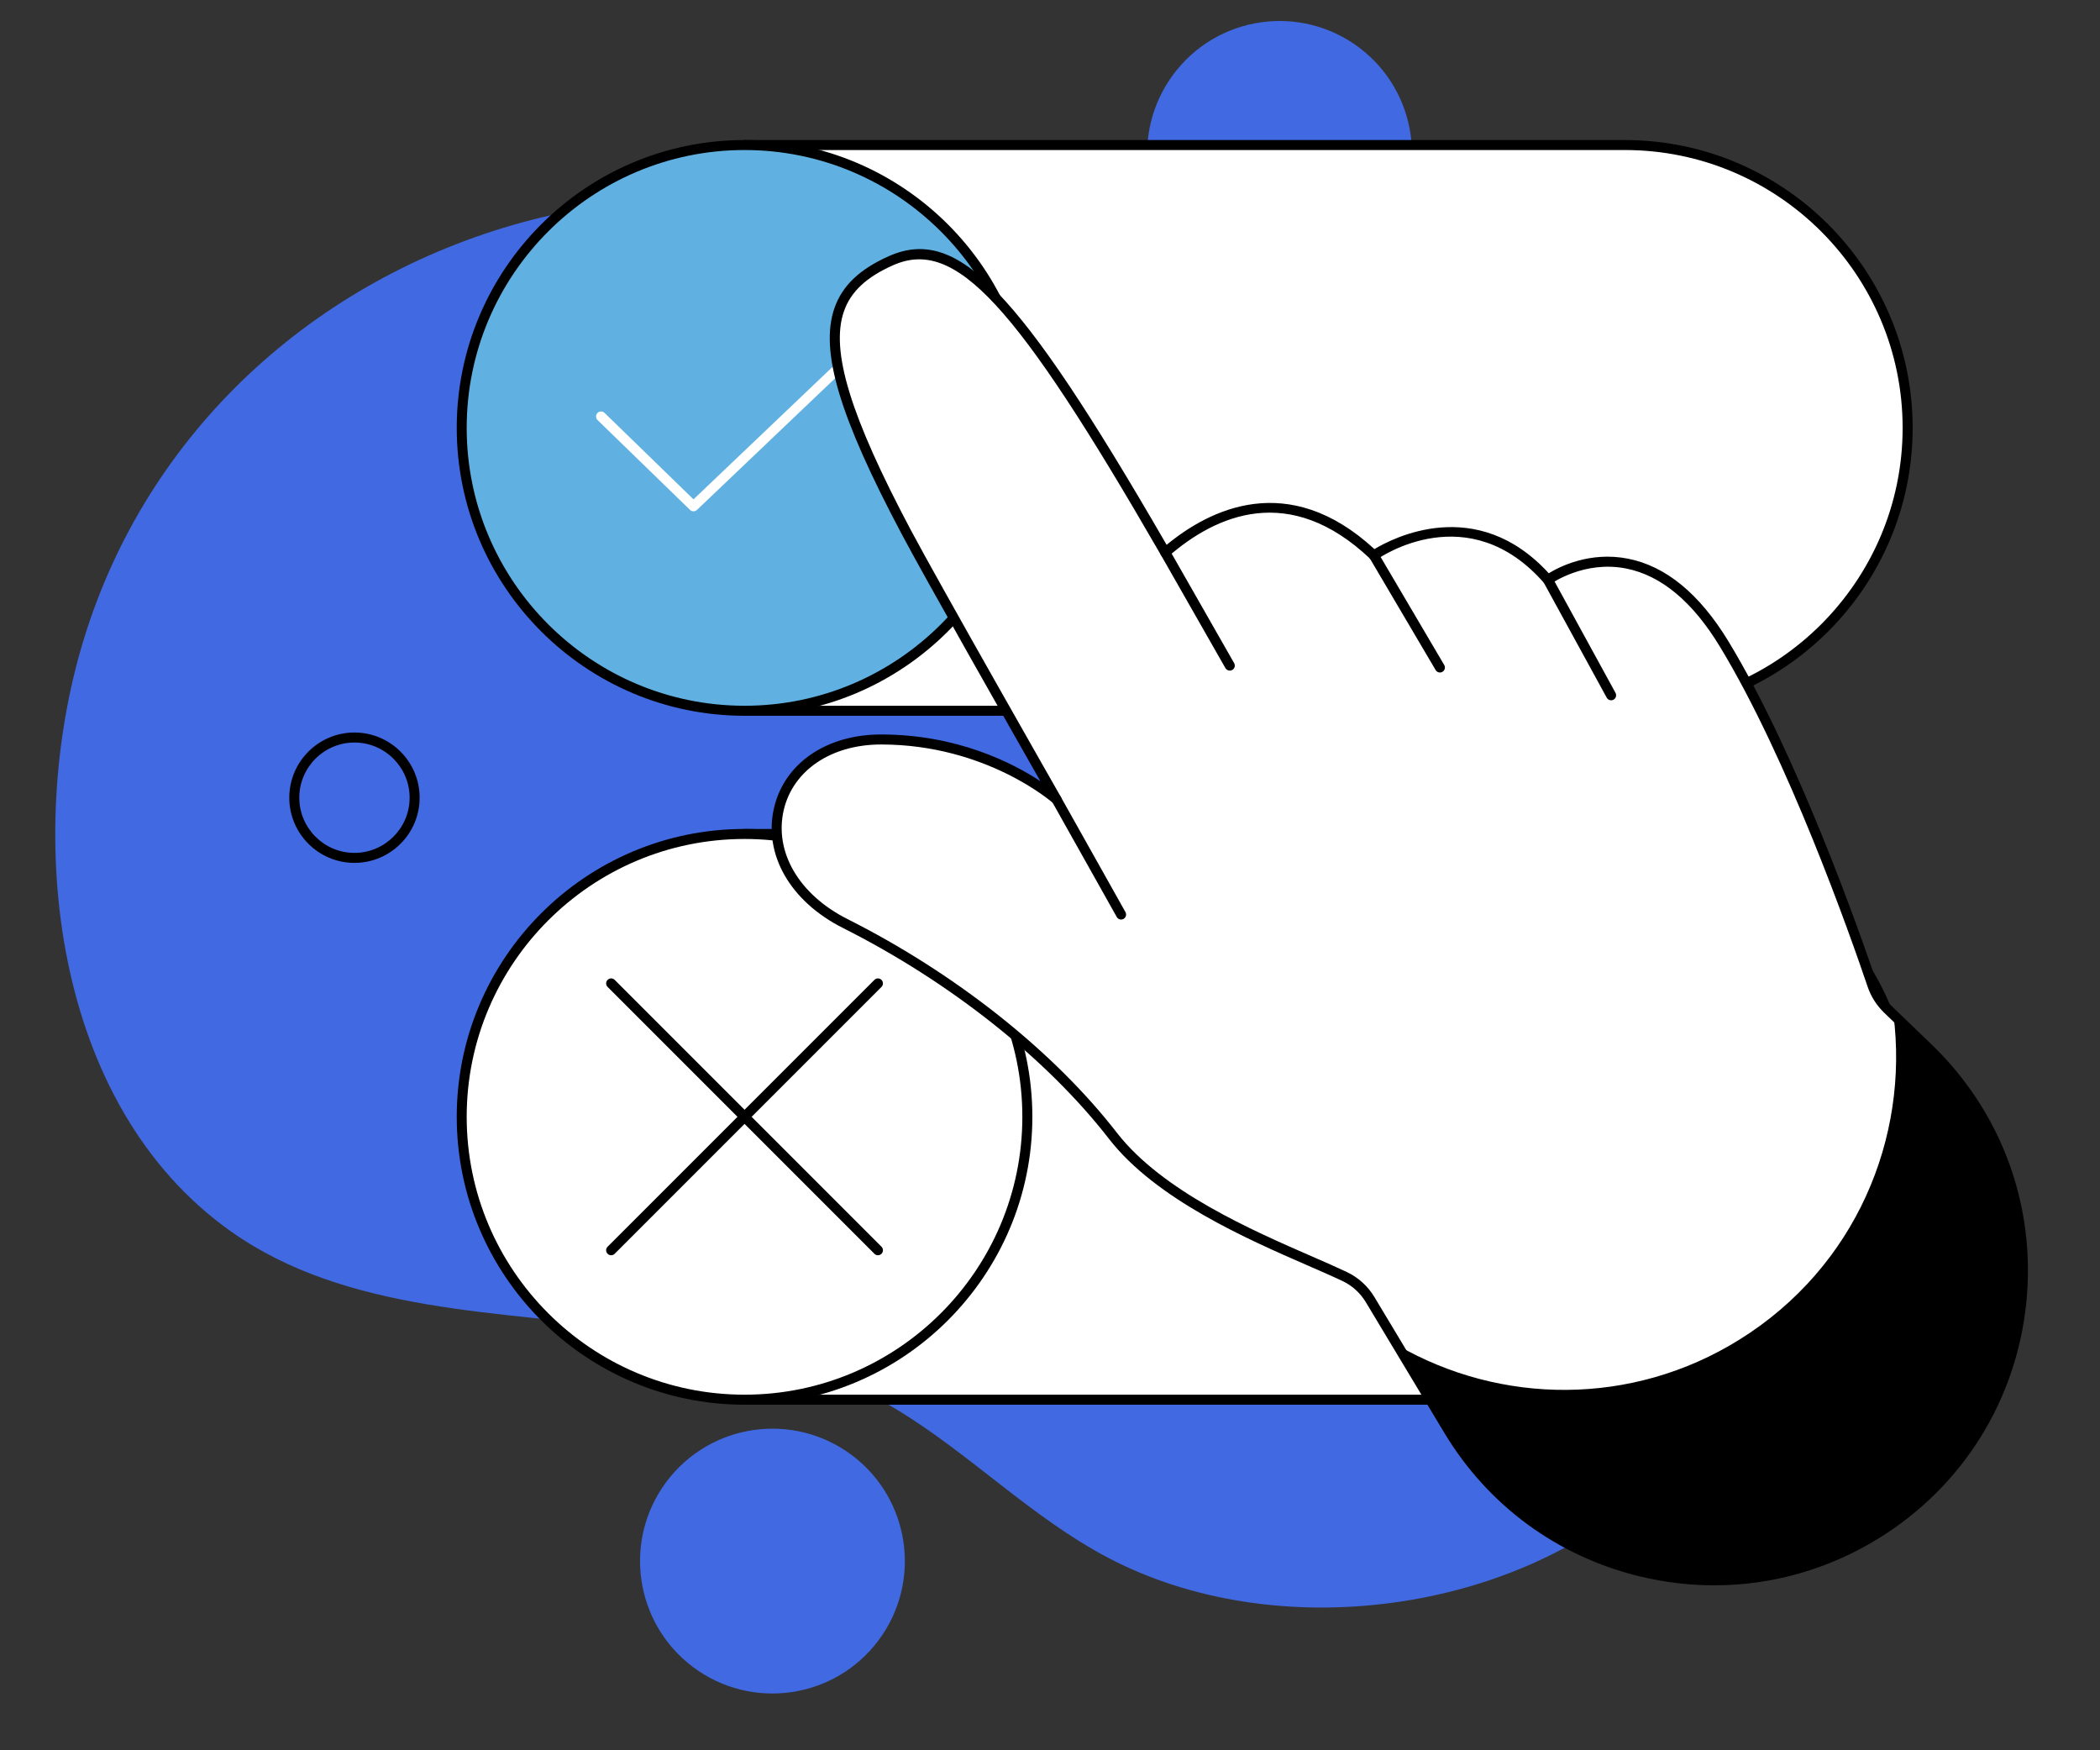 <?xml version="1.0" encoding="UTF-8" standalone="no"?><!DOCTYPE svg PUBLIC "-//W3C//DTD SVG 1.1//EN" "http://www.w3.org/Graphics/SVG/1.1/DTD/svg11.dtd"><svg width="100%" height="100%" viewBox="0 0 132 110" version="1.1" xmlns="http://www.w3.org/2000/svg" xmlns:xlink="http://www.w3.org/1999/xlink" xml:space="preserve" xmlns:serif="http://www.serif.com/" style="fill-rule:evenodd;clip-rule:evenodd;stroke-linejoin:round;stroke-miterlimit:2;"><rect x="0" y="0" width="132" height="110" fill="#333333" stroke="none"/><g><path d="M72.188,16.476c-0.655,-0.2 -1.311,-0.391 -1.971,-0.575c-11.618,-3.236 -25.538,-5.151 -37.328,-1.942c-13.119,3.571 -23.65,13.172 -27.639,26.273c-3.734,12.257 -2.005,29.17 9.251,37.149c7.3,5.175 16.939,4.987 25.805,6.217c5.507,0.764 11.338,2.106 16.124,5.026c4.606,2.806 8.422,6.751 13.214,9.273c10.531,5.547 25.693,3.567 34.352,-4.685c5.339,-5.088 8.034,-12.466 8.785,-19.803c1.393,-13.631 -1.057,-27.398 -10.139,-38.115c-7.861,-9.276 -18.923,-15.31 -30.454,-18.818Z" style="fill:#4169e1;fill-rule:nonzero;"/><path d="M43.558,104.766c3.678,2.759 8.892,2.015 11.652,-1.661c2.76,-3.676 2.014,-8.892 -1.66,-11.65c-3.679,-2.759 -8.893,-2.015 -11.653,1.661c-2.759,3.676 -2.013,8.892 1.661,11.65Z" style="fill:#4169e1;fill-rule:nonzero;"/><path d="M75.435,16.297c3.679,2.758 8.892,2.014 11.652,-1.662c2.756,-3.676 2.014,-8.891 -1.66,-11.65c-3.678,-2.758 -8.892,-2.014 -11.652,1.662c-2.76,3.676 -2.014,8.892 1.66,11.65Z" style="fill:#4169e1;fill-rule:nonzero;"/><path d="M102.133,9.115l-55.332,-0l-0,35.555l55.332,-0c9.815,-0 17.776,-7.96 17.776,-17.778c0,-9.818 -7.961,-17.777 -17.776,-17.777Z" style="fill:#fff;fill-rule:nonzero;"/><path d="M47.116,44.355l55.017,0c9.63,0 17.461,-7.834 17.461,-17.463c0,-9.629 -7.831,-17.463 -17.461,-17.463l-55.017,0l-0,34.926Zm55.017,0.629l-55.332,0c-0.173,0 -0.315,-0.141 -0.315,-0.314l-0,-35.555c-0,-0.174 0.142,-0.314 0.315,-0.314l55.332,-0c9.975,-0 18.091,8.115 18.091,18.091c-0,9.976 -8.116,18.092 -18.091,18.092Z" style="fill-rule:nonzero;"/><path d="M64.576,26.892c0,9.818 -7.956,17.778 -17.775,17.778c-9.82,-0 -17.78,-7.96 -17.78,-17.778c-0,-9.818 7.96,-17.777 17.78,-17.777c9.819,-0 17.775,7.959 17.775,17.777Z" style="fill:#60b1e1;fill-rule:nonzero;"/><path d="M46.801,9.429c-9.63,0 -17.466,7.834 -17.466,17.463c0,9.629 7.836,17.463 17.466,17.463c9.629,0 17.461,-7.834 17.461,-17.463c-0,-9.629 -7.832,-17.463 -17.461,-17.463Zm-0,35.555c-9.979,0 -18.091,-8.116 -18.091,-18.092c0,-9.976 8.112,-18.091 18.091,-18.091c9.974,-0 18.09,8.115 18.09,18.091c0,9.976 -8.116,18.092 -18.09,18.092Z" style="fill-rule:nonzero;"/><path d="M102.133,52.412l-55.332,0l-0,35.555l55.332,-0c9.815,-0 17.776,-7.959 17.776,-17.778c0,-9.818 -7.961,-17.777 -17.776,-17.777Z" style="fill:#fff;fill-rule:nonzero;"/><path d="M47.116,87.652l55.017,0c9.63,0 17.461,-7.834 17.461,-17.462c0,-9.63 -7.831,-17.463 -17.461,-17.463l-55.017,-0l-0,34.925Zm55.017,0.629l-55.332,0c-0.173,0 -0.315,-0.141 -0.315,-0.314l-0,-35.555c-0,-0.174 0.142,-0.314 0.315,-0.314l55.332,-0c9.975,-0 18.091,8.115 18.091,18.092c-0,9.975 -8.116,18.091 -18.091,18.091Z" style="fill-rule:nonzero;"/><path d="M64.576,70.189c0,9.819 -7.956,17.778 -17.775,17.778c-9.82,-0 -17.78,-7.959 -17.78,-17.778c-0,-9.818 7.96,-17.777 17.78,-17.777c9.819,0 17.775,7.959 17.775,17.777Z" style="fill:#fff;fill-rule:nonzero;"/><path d="M46.801,52.727c-9.63,-0 -17.466,7.833 -17.466,17.463c0,9.628 7.836,17.462 17.466,17.462c9.629,0 17.461,-7.834 17.461,-17.462c-0,-9.63 -7.832,-17.463 -17.461,-17.463Zm-0,35.554c-9.979,0 -18.091,-8.116 -18.091,-18.091c0,-9.977 8.112,-18.092 18.091,-18.092c9.974,-0 18.09,8.115 18.09,18.092c0,9.975 -8.116,18.091 -18.09,18.091Z" style="fill-rule:nonzero;"/><path d="M43.592,32.134c-0.082,-0 -0.159,-0.03 -0.22,-0.089l-5.813,-5.647c-0.121,-0.121 -0.125,-0.32 -0.004,-0.444c0.121,-0.125 0.319,-0.128 0.444,-0.007l5.593,5.436l11.894,-11.331c0.125,-0.119 0.323,-0.115 0.444,0.011c0.121,0.126 0.117,0.325 -0.009,0.445l-12.113,11.539c-0.061,0.058 -0.138,0.087 -0.216,0.087Z" style="fill:#fff;fill-rule:nonzero;"/><path d="M22.28,46.665c-1.91,-0 -3.467,1.555 -3.467,3.468c0,1.912 1.557,3.468 3.467,3.468c1.911,-0 3.468,-1.556 3.468,-3.468c-0,-1.913 -1.557,-3.468 -3.468,-3.468Zm0,7.564c-2.259,0 -4.096,-1.838 -4.096,-4.096c-0,-2.259 1.837,-4.097 4.096,-4.097c2.26,-0 4.097,1.838 4.097,4.097c0,2.258 -1.837,4.096 -4.097,4.096Z" style="fill-rule:nonzero;"/><path d="M55.184,78.889c-0.078,0 -0.16,-0.03 -0.22,-0.092l-16.771,-16.771c-0.125,-0.123 -0.125,-0.321 0,-0.444c0.121,-0.123 0.319,-0.123 0.444,-0l16.771,16.77c0.121,0.123 0.121,0.322 0,0.445c-0.06,0.062 -0.142,0.092 -0.224,0.092Z" style="fill-rule:nonzero;"/><path d="M38.413,78.889c-0.078,0 -0.159,-0.03 -0.22,-0.092c-0.125,-0.123 -0.125,-0.322 0,-0.445l16.771,-16.77c0.121,-0.123 0.319,-0.123 0.444,-0c0.121,0.123 0.121,0.321 0,0.444l-16.771,16.771c-0.06,0.062 -0.142,0.092 -0.224,0.092Z" style="fill-rule:nonzero;"/><path d="M118.641,63.413c-0.431,-0.417 -0.759,-0.93 -0.948,-1.499c-1.07,-3.163 -4.994,-14.341 -9.337,-21.47c-5.097,-8.372 -11.057,-4.004 -11.057,-4.004c-5.007,-5.725 -10.94,-1.534 -10.94,-1.534c-5.447,-5.171 -10.385,-2.552 -13.115,-0.18c-9.59,-16.634 -13.26,-20.101 -17.223,-18.348c-4.869,2.152 -4.891,6.064 0.944,17.061c1.798,3.391 9.449,16.807 9.449,16.807c-0,-0 -4.201,-3.777 -11.044,-3.771c-7.284,0.006 -9.138,8.098 -2.239,11.569c6.353,3.194 12.67,7.982 16.819,13.333c3.514,4.532 11.001,7.159 14.567,8.847c0.669,0.316 1.229,0.823 1.609,1.457l4.924,8.201c5.594,9.308 17.725,12.23 26.944,6.489c10.751,-6.698 12.325,-21.724 3.196,-30.506l-2.549,-2.452Z" style="fill:#fff;fill-rule:nonzero;"/><path d="M55.387,46.789l-0.017,0c-3.114,0.003 -5.512,1.614 -6.103,4.105c-0.621,2.635 0.949,5.332 4.007,6.869c6.792,3.416 12.959,8.307 16.926,13.422c2.851,3.676 8.513,6.143 12.26,7.775c0.807,0.351 1.566,0.683 2.191,0.98c0.729,0.343 1.328,0.889 1.742,1.578l4.929,8.202c2.661,4.429 6.891,7.534 11.915,8.745c5.024,1.21 10.204,0.371 14.589,-2.361c5.042,-3.141 8.289,-8.33 8.91,-14.237c0.617,-5.907 -1.484,-11.657 -5.762,-15.775l-2.548,-2.452c-0.466,-0.45 -0.824,-1.012 -1.031,-1.626c-1.095,-3.232 -4.998,-14.328 -9.306,-21.406c-1.704,-2.799 -3.674,-4.439 -5.861,-4.876c-2.652,-0.532 -4.726,0.947 -4.743,0.962c-0.134,0.096 -0.315,0.076 -0.423,-0.047c-4.757,-5.438 -10.289,-1.648 -10.522,-1.484c-0.125,0.087 -0.289,0.074 -0.397,-0.029c-5.093,-4.836 -9.712,-2.762 -12.692,-0.171c-0.068,0.061 -0.163,0.089 -0.258,0.073c-0.091,-0.016 -0.173,-0.071 -0.22,-0.153c-9.147,-15.857 -12.92,-19.945 -16.827,-18.217c-1.687,0.746 -2.674,1.67 -3.101,2.907c-0.854,2.464 0.401,6.567 4.196,13.719c1.777,3.348 9.367,16.664 9.444,16.797c0.078,0.135 0.043,0.304 -0.073,0.401c-0.121,0.097 -0.293,0.092 -0.41,-0.011c-0.039,-0.037 -4.191,-3.69 -10.815,-3.69Zm52.37,52.844c-1.553,0.001 -3.118,-0.184 -4.666,-0.557c-5.188,-1.25 -9.561,-4.458 -12.308,-9.032l-4.929,-8.202c-0.349,-0.582 -0.858,-1.044 -1.471,-1.334c-0.616,-0.293 -1.375,-0.622 -2.173,-0.971c-3.808,-1.658 -9.556,-4.163 -12.506,-7.967c-3.911,-5.043 -10.005,-9.87 -16.711,-13.245c-3.329,-1.673 -5.028,-4.647 -4.334,-7.576c0.66,-2.784 3.291,-4.586 6.711,-4.589l0.017,0c4.791,0 8.28,1.796 10.009,2.936c-1.967,-3.458 -7.262,-12.78 -8.707,-15.51c-3.937,-7.419 -5.166,-11.538 -4.239,-14.218c0.492,-1.414 1.583,-2.455 3.441,-3.278c2.269,-1.001 4.321,-0.299 6.857,2.35c2.553,2.663 5.723,7.398 10.583,15.802c2.656,-2.194 7.62,-4.746 13.062,0.268c1.13,-0.683 6.413,-3.448 10.958,1.519c0.655,-0.403 2.579,-1.394 4.989,-0.916c2.372,0.47 4.485,2.209 6.288,5.167c4.343,7.134 8.262,18.285 9.362,21.533c0.173,0.518 0.475,0.993 0.871,1.373l2.549,2.453c4.42,4.254 6.589,10.192 5.951,16.293c-0.642,6.102 -3.993,11.462 -9.203,14.706c-3.174,1.978 -6.757,2.995 -10.401,2.995Z" style="fill-rule:nonzero;"/><path d="M121.19,65.865l-2.173,-2.094c0.987,7.745 -2.372,15.869 -9.677,20.418c-6.78,4.225 -15.029,4.084 -21.489,0.364l3.199,5.329c5.594,9.308 17.725,12.23 26.944,6.489c10.751,-6.698 12.325,-21.724 3.196,-30.506Z" style="fill-rule:nonzero;"/><path d="M70.472,57.791c-0.113,-0 -0.22,-0.058 -0.276,-0.161l-4.058,-7.23c-0.087,-0.152 -0.031,-0.344 0.12,-0.429c0.151,-0.084 0.345,-0.031 0.427,0.121l4.058,7.23c0.086,0.152 0.03,0.343 -0.121,0.429c-0.047,0.027 -0.099,0.04 -0.15,0.04Z" style="fill-rule:nonzero;"/><path d="M77.303,42.146c-0.113,0 -0.216,-0.057 -0.277,-0.158l-4.053,-7.106c-0.087,-0.151 -0.035,-0.343 0.116,-0.429c0.151,-0.086 0.345,-0.034 0.431,0.117l4.054,7.106c0.086,0.151 0.035,0.343 -0.116,0.429c-0.052,0.028 -0.104,0.041 -0.155,0.041Z" style="fill-rule:nonzero;"/><path d="M90.511,42.266c-0.107,0 -0.215,-0.055 -0.271,-0.155l-4.153,-7.045c-0.086,-0.15 -0.039,-0.343 0.112,-0.431c0.151,-0.088 0.341,-0.038 0.431,0.112l4.149,7.045c0.09,0.15 0.039,0.343 -0.112,0.431c-0.048,0.03 -0.104,0.043 -0.156,0.043Z" style="fill-rule:nonzero;"/><path d="M101.271,44.012c-0.112,-0 -0.22,-0.059 -0.276,-0.163l-3.972,-7.258c-0.086,-0.152 -0.03,-0.343 0.125,-0.426c0.151,-0.084 0.341,-0.028 0.427,0.124l3.972,7.257c0.082,0.152 0.026,0.344 -0.125,0.427c-0.048,0.026 -0.099,0.039 -0.151,0.039Z" style="fill-rule:nonzero;"/></g></svg>